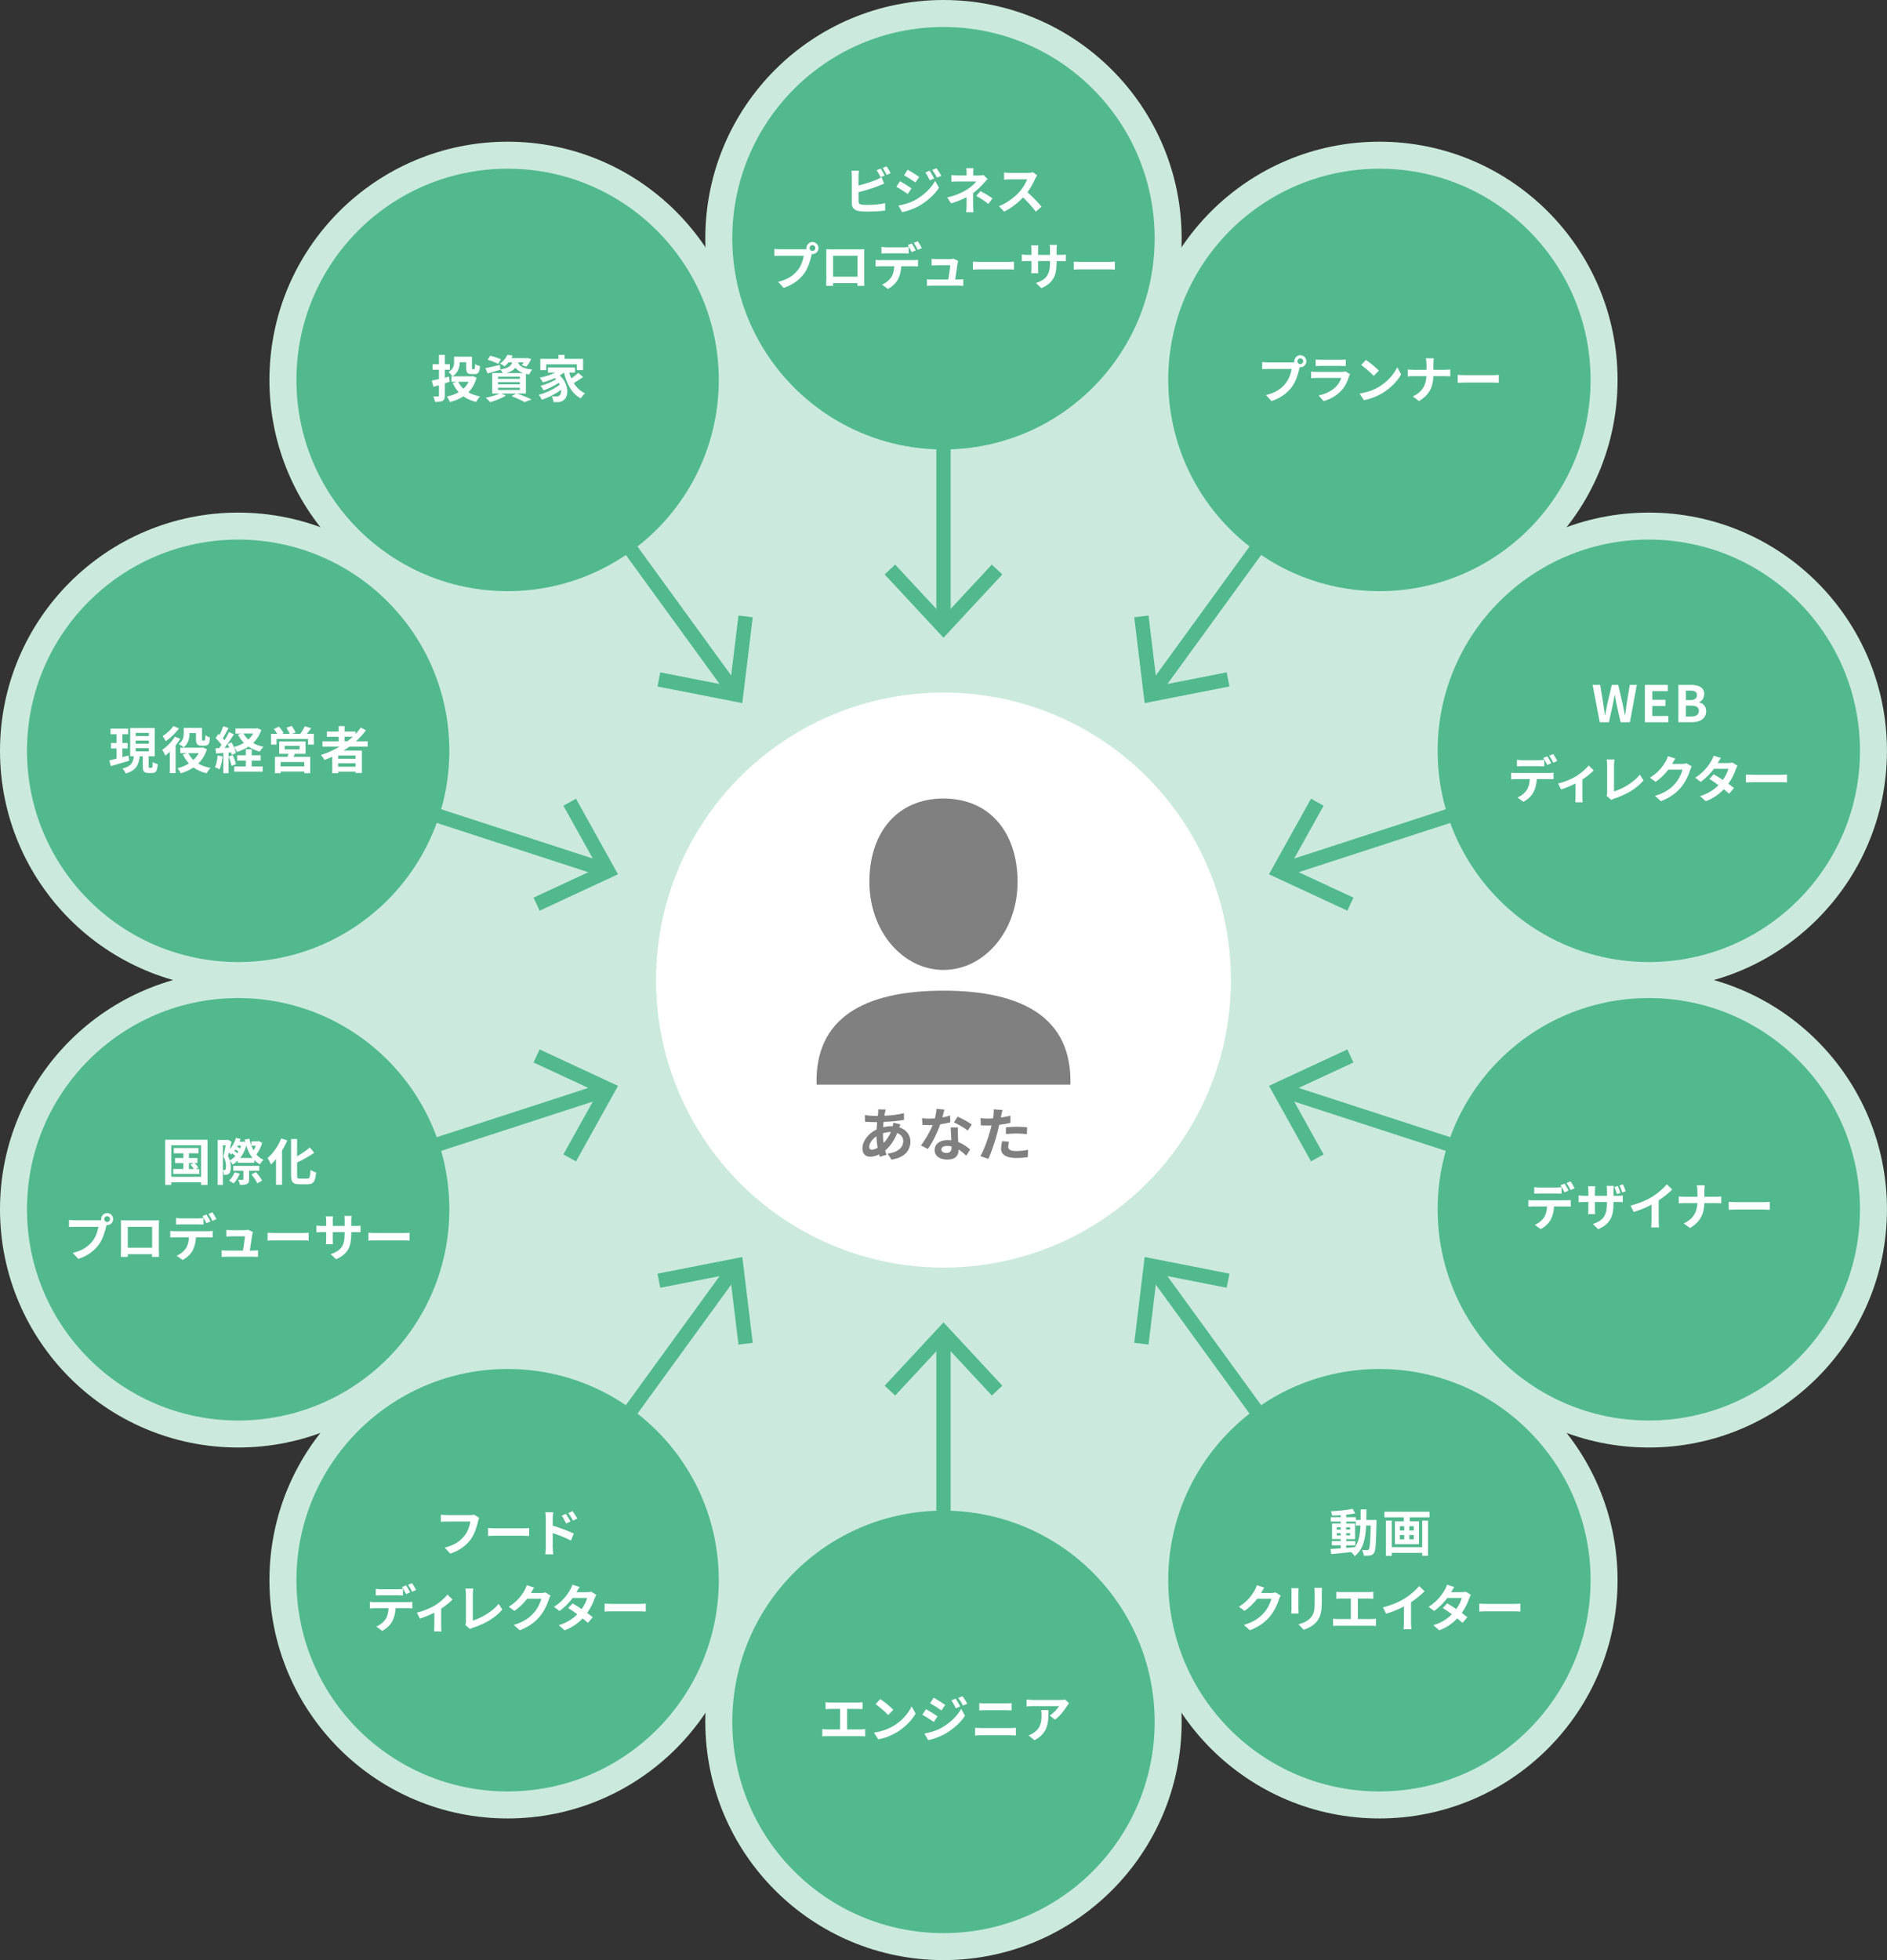 <?xml version="1.0" encoding="UTF-8"?><svg id="_レイヤー_2" xmlns="http://www.w3.org/2000/svg" width="524.43" height="544.6" viewBox="0 0 524.43 544.6"><rect x="0" y="0" width="524.43" height="544.6" fill="#333333" stroke="none"/><g id="_レイヤー_2-2"><g><circle cx="262.21" cy="272.3" r="206.11" fill="#cbeadd"/><polygon points="262.21 66.19 141.07 105.56 66.19 208.61 66.19 335.99 141.07 439.05 262.21 478.41 383.36 439.05 458.23 335.99 458.23 208.61 383.36 105.56 262.21 66.19" fill="#cbeadd"/></g></g><g id="_レイヤー_1-2"><g><circle cx="262.21" cy="66.19" r="58.69" fill="none" stroke="#cbeadd" stroke-miterlimit="10" stroke-width="15"/><circle cx="262.21" cy="66.19" r="58.69" fill="#52b98f"/></g><g><circle cx="141.07" cy="105.56" r="58.69" fill="none" stroke="#cbeadd" stroke-miterlimit="10" stroke-width="15"/><circle cx="141.07" cy="105.56" r="58.69" fill="#52b98f"/></g><g><circle cx="66.19" cy="208.61" r="58.69" fill="none" stroke="#cbeadd" stroke-miterlimit="10" stroke-width="15"/><circle cx="66.19" cy="208.61" r="58.69" fill="#52b98f"/></g><g><circle cx="66.19" cy="335.99" r="58.69" fill="none" stroke="#cbeadd" stroke-miterlimit="10" stroke-width="15"/><circle cx="66.19" cy="335.99" r="58.69" fill="#52b98f"/></g><g><circle cx="141.07" cy="439.05" r="58.69" fill="none" stroke="#cbeadd" stroke-miterlimit="10" stroke-width="15"/><circle cx="141.07" cy="439.05" r="58.69" fill="#52b98f"/></g><g><circle cx="262.21" cy="478.41" r="58.69" fill="none" stroke="#cbeadd" stroke-miterlimit="10" stroke-width="15"/><circle cx="262.21" cy="478.41" r="58.69" fill="#52b98f"/></g><g><circle cx="383.36" cy="439.05" r="58.69" fill="none" stroke="#cbeadd" stroke-miterlimit="10" stroke-width="15"/><circle cx="383.36" cy="439.05" r="58.69" fill="#52b98f"/></g><g><circle cx="458.23" cy="335.99" r="58.69" fill="none" stroke="#cbeadd" stroke-miterlimit="10" stroke-width="15"/><circle cx="458.23" cy="335.99" r="58.69" fill="#52b98f"/></g><g><circle cx="458.23" cy="208.61" r="58.69" fill="none" stroke="#cbeadd" stroke-miterlimit="10" stroke-width="15"/><circle cx="458.23" cy="208.61" r="58.69" fill="#52b98f"/></g><g><circle cx="383.36" cy="105.56" r="58.69" fill="none" stroke="#cbeadd" stroke-miterlimit="10" stroke-width="15"/><circle cx="383.36" cy="105.56" r="58.69" fill="#52b98f"/></g><circle cx="262.21" cy="272.3" r="79.89" fill="#fff"/><g><path d="m245.94,309.12c-.05.27-.11.56-.16.88,1.95-.08,3.68-.29,5.44-.7l.02,1.86c-1.57.29-3.71.48-5.68.56-.05.48-.1.98-.11,1.46.77-.18,1.6-.29,2.39-.29h.29c.06-.32.13-.72.14-.96l1.95.46c-.06.18-.19.51-.29.82,1.86.61,3.09,2.06,3.09,3.92,0,2.27-1.33,4.47-5.27,5.06l-1.06-1.68c3.09-.34,4.34-1.9,4.34-3.47,0-.96-.56-1.81-1.67-2.24-.86,2.18-2.14,3.86-3.36,4.87.11.4.24.8.37,1.18l-1.84.56c-.06-.21-.14-.43-.21-.66-.78.38-1.63.64-2.48.64-1.17,0-2.16-.7-2.16-2.32,0-2.06,1.7-4.21,3.94-5.27.03-.69.08-1.36.14-2.02h-.51c-.83,0-2.08-.06-2.83-.1l-.05-1.86c.56.1,1.97.22,2.94.22h.64c.03-.3.06-.59.1-.86.02-.3.05-.69.03-.96l2.08.05c-.1.32-.16.61-.22.85Zm-3.63,10.31c.45,0,1.02-.19,1.6-.53-.18-.99-.3-2.1-.34-3.2-1.2.82-2,2.03-2,2.95,0,.51.22.78.74.78Zm3.27-1.86c.75-.78,1.47-1.76,2.02-3.06-.85.02-1.58.16-2.21.35v.05c0,.98.06,1.86.19,2.66Z" fill="gray"/><path d="m261.89,310.47c.78-.14,1.54-.32,2.16-.51l.06,1.86c-.74.19-1.73.4-2.8.56-.77,2.24-2.13,5.04-3.43,6.85l-1.94-.99c1.26-1.57,2.56-3.92,3.27-5.65-.29.02-.56.02-.83.02-.66,0-1.31-.02-2-.06l-.14-1.86c.69.08,1.54.11,2.13.11.48,0,.96-.02,1.46-.06.22-.88.4-1.84.43-2.67l2.21.22c-.13.51-.34,1.33-.58,2.19Zm4.32,4.83c.02.46.06,1.23.1,2.03,1.38.51,2.5,1.31,3.31,2.05l-1.07,1.71c-.56-.51-1.28-1.18-2.16-1.71v.16c0,1.49-.82,2.64-3.09,2.64-1.98,0-3.55-.88-3.55-2.64,0-1.57,1.31-2.77,3.54-2.77.38,0,.74.03,1.1.06-.06-1.18-.14-2.61-.18-3.59h2c-.05.67-.02,1.34,0,2.05Zm-3.2,5.04c1.1,0,1.44-.61,1.44-1.49v-.32c-.42-.1-.85-.16-1.3-.16-.93,0-1.52.42-1.52.98,0,.59.5.99,1.38.99Zm2.11-8.51l1.02-1.58c1.15.5,3.14,1.58,3.95,2.18l-1.14,1.68c-.93-.74-2.75-1.78-3.84-2.27Z" fill="gray"/><path d="m278.28,309.89c-.03.18-.08.38-.13.61.9-.13,1.79-.3,2.67-.51v2c-.96.22-2.05.4-3.12.53-.14.69-.3,1.39-.48,2.05-.58,2.24-1.65,5.51-2.54,7.41l-2.22-.75c.96-1.6,2.18-4.96,2.77-7.2.11-.43.24-.88.34-1.34-.37.02-.72.03-1.06.03-.77,0-1.38-.03-1.94-.06l-.05-2c.82.1,1.36.13,2.02.13.46,0,.94-.02,1.44-.05.06-.35.11-.66.14-.91.06-.59.1-1.25.05-1.62l2.45.19c-.13.43-.27,1.15-.34,1.5Zm1.92,8.69c0,.71.48,1.23,2.19,1.23,1.07,0,2.18-.13,3.33-.34l-.08,2.05c-.9.11-1.99.22-3.27.22-2.69,0-4.15-.93-4.15-2.54,0-.74.16-1.5.29-2.15l1.91.19c-.13.45-.22.98-.22,1.33Zm2.43-5.52c.91,0,1.87.05,2.82.14l-.05,1.92c-.8-.1-1.78-.19-2.75-.19-1.09,0-2.08.05-3.09.16v-1.87c.9-.08,2.05-.16,3.07-.16Z" fill="gray"/></g><g><path d="m262.21,269.49c11.22,0,20.59-10.61,20.59-24.47s-7.88-23.16-20.59-23.16-20.59,9.31-20.59,23.16,9.38,24.47,20.59,24.47Z" fill="gray"/><path d="m262.21,275.25c-22.21,0-35.79,7.7-35.27,26.11h70.54c.52-18.41-13.06-26.11-35.27-26.11Z" fill="gray"/></g><g><line x1="262.21" y1="66.19" x2="262.21" y2="172.85" fill="none" stroke="#52b98f" stroke-miterlimit="10" stroke-width="4"/><polygon points="245.85 159.6 248.78 156.87 262.21 171.31 275.64 156.87 278.57 159.6 262.21 177.19 245.85 159.6" fill="#52b98f"/></g><g><line x1="141.07" y1="105.56" x2="203.76" y2="191.84" fill="none" stroke="#52b98f" stroke-miterlimit="10" stroke-width="4"/><polygon points="182.73 190.74 183.5 186.81 202.85 190.6 205.22 171.02 209.2 171.51 206.3 195.35 182.73 190.74" fill="#52b98f"/></g><g><line x1="66.19" y1="208.61" x2="167.63" y2="241.57" fill="none" stroke="#52b98f" stroke-miterlimit="10" stroke-width="4"/><polygon points="149.97 253.03 148.28 249.4 166.17 241.1 156.58 223.86 160.08 221.92 171.75 242.91 149.97 253.03" fill="#52b98f"/></g><g><line x1="66.19" y1="335.99" x2="167.63" y2="303.03" fill="none" stroke="#52b98f" stroke-miterlimit="10" stroke-width="4"/><polygon points="160.08 322.69 156.58 320.74 166.17 303.51 148.28 295.2 149.97 291.57 171.76 301.7 160.08 322.69" fill="#52b98f"/></g><g><line x1="141.07" y1="439.05" x2="203.76" y2="352.76" fill="none" stroke="#52b98f" stroke-miterlimit="10" stroke-width="4"/><polygon points="209.2 373.1 205.23 373.58 202.86 354 183.5 357.8 182.73 353.87 206.31 349.25 209.2 373.1" fill="#52b98f"/></g><g><line x1="262.21" y1="478.41" x2="262.21" y2="371.75" fill="none" stroke="#52b98f" stroke-miterlimit="10" stroke-width="4"/><polygon points="278.57 385.01 275.64 387.73 262.22 373.29 248.79 387.73 245.86 385.01 262.22 367.41 278.57 385.01" fill="#52b98f"/></g><g><line x1="383.36" y1="439.05" x2="320.67" y2="352.76" fill="none" stroke="#52b98f" stroke-miterlimit="10" stroke-width="4"/><polygon points="341.69 353.87 340.93 357.79 321.57 354 319.2 373.58 315.23 373.09 318.12 349.25 341.69 353.87" fill="#52b98f"/></g><g><line x1="458.23" y1="335.99" x2="356.8" y2="303.03" fill="none" stroke="#52b98f" stroke-miterlimit="10" stroke-width="4"/><polygon points="374.46 291.57 376.15 295.2 358.26 303.5 367.85 320.74 364.35 322.68 352.67 301.69 374.46 291.57" fill="#52b98f"/></g><g><line x1="458.23" y1="208.61" x2="356.8" y2="241.57" fill="none" stroke="#52b98f" stroke-miterlimit="10" stroke-width="4"/><polygon points="364.35 221.91 367.85 223.86 358.26 241.09 376.15 249.4 374.46 253.03 352.67 242.91 364.35 221.91" fill="#52b98f"/></g><g><line x1="383.36" y1="105.56" x2="320.67" y2="191.84" fill="none" stroke="#52b98f" stroke-miterlimit="10" stroke-width="4"/><polygon points="315.22 171.5 319.2 171.02 321.57 190.6 340.92 186.8 341.69 190.73 318.12 195.35 315.22 171.5" fill="#52b98f"/></g><g><path d="m238.59,48.9v2.65c1.65-.41,3.6-1.02,4.85-1.55.5-.2.98-.42,1.53-.76l.76,1.78c-.55.22-1.18.49-1.64.66-1.41.56-3.67,1.26-5.49,1.71v2.59c0,.6.28.76.91.88.42.06.99.08,1.62.08,1.46,0,3.73-.18,4.87-.49v2.04c-1.32.2-3.45.29-4.99.29-.91,0-1.75-.06-2.35-.15-1.22-.22-1.92-.9-1.92-2.1v-7.63c0-.31-.04-1.04-.11-1.46h2.07c-.07.42-.11,1.06-.11,1.46Zm7.27-.14l-1.13.48c-.28-.58-.71-1.4-1.09-1.95l1.11-.45c.35.52.85,1.4,1.12,1.92Zm1.67-.64l-1.11.48c-.29-.59-.74-1.4-1.13-1.93l1.11-.45c.38.52.9,1.42,1.13,1.91Z" fill="#fff"/><path d="m253.32,52.33l-1.02,1.57c-.8-.56-2.25-1.5-3.19-2l1.01-1.54c.95.5,2.49,1.47,3.21,1.98Zm1.12,3.19c2.38-1.33,4.34-3.25,5.45-5.25l1.08,1.91c-1.29,1.95-3.28,3.71-5.56,5.04-1.43.8-3.45,1.5-4.68,1.72l-1.05-1.83c1.57-.27,3.25-.74,4.76-1.58Zm1.02-6.36l-1.04,1.54c-.78-.55-2.24-1.49-3.17-2l1.01-1.54c.92.5,2.47,1.48,3.19,2Zm4.17.43l-1.22.52c-.41-.88-.73-1.48-1.23-2.2l1.18-.49c.39.59.95,1.53,1.27,2.17Zm1.96-.76l-1.19.53c-.45-.88-.8-1.43-1.32-2.13l1.19-.49c.43.56.98,1.47,1.32,2.09Z" fill="#fff"/><path d="m270.48,48.03v.73h1.68c.43,0,.83-.04,1.16-.14l1.16,1.13c-.36.35-.78.83-1.09,1.16-.71.81-1.78,1.86-2.94,2.75,0,1.12-.01,2.65-.01,3.53,0,.56.06,1.36.1,1.79h-2.02c.06-.39.11-1.23.11-1.79v-2.4c-1.29.69-2.79,1.26-4.3,1.72l-1.08-1.65c2.7-.6,4.5-1.57,5.71-2.34,1.08-.7,1.95-1.51,2.35-2.09h-5.07c-.5,0-1.39.01-1.82.06v-1.84c.53.08,1.3.1,1.79.1h2.42v-.73c0-.43-.03-.94-.08-1.29h2c-.04.34-.08.85-.08,1.29Zm.85,6.4l1.16-1.34c1.29.7,2.02,1.11,3.36,2.03l-1.18,1.54c-1.22-.97-2.13-1.55-3.35-2.23Z" fill="#fff"/><path d="m287.75,49.56c-.48,1.09-1.26,2.59-2.2,3.85,1.39,1.21,3.08,3,3.91,4.01l-1.6,1.39c-.91-1.26-2.21-2.69-3.53-3.96-1.48,1.57-3.35,3.03-5.27,3.94l-1.44-1.51c2.26-.84,4.43-2.55,5.74-4.02.92-1.05,1.78-2.44,2.09-3.43h-4.75c-.59,0-1.36.08-1.65.1v-1.99c.38.06,1.23.1,1.65.1h4.94c.6,0,1.16-.08,1.44-.18l1.15.85c-.11.15-.36.59-.49.87Z" fill="#fff"/><path d="m225.8,67.24c.91,0,1.67.76,1.67,1.68s-.76,1.67-1.67,1.67c-.06,0-.13,0-.18-.01-.04.15-.07.29-.11.42-.32,1.37-.92,3.54-2.1,5.1-1.26,1.68-3.14,3.07-5.63,3.88l-1.53-1.68c2.77-.64,4.36-1.86,5.49-3.29.92-1.16,1.46-2.75,1.64-3.95h-6.51c-.64,0-1.32.03-1.67.06v-1.98c.41.06,1.2.11,1.67.11h6.49c.2,0,.5-.01.8-.06-.01-.08-.03-.17-.03-.27,0-.92.76-1.68,1.68-1.68Zm0,2.48c.43,0,.8-.36.8-.8s-.36-.81-.8-.81-.81.36-.81.81.36.8.81.8Z" fill="#fff"/><path d="m231.11,69.28h7.7c.35,0,.88,0,1.39-.03-.03.42-.03.94-.03,1.36v6.86c0,.55.03,1.89.03,1.95h-1.93s.01-.35.01-.76h-6.75c.01.39.01.71.01.76h-1.93c0-.07.04-1.29.04-1.96v-6.85c0-.39,0-.97-.03-1.36.57.01,1.11.03,1.48.03Zm.42,7.59h6.77v-5.81h-6.77v5.81Z" fill="#fff"/><path d="m244.69,72.28h9.17c.29,0,.91-.03,1.27-.08v1.82c-.35-.03-.88-.04-1.27-.04h-3.38c-.08,1.44-.39,2.62-.9,3.6-.49.98-1.57,2.06-2.82,2.69l-1.64-1.19c.99-.38,1.97-1.18,2.54-2,.57-.87.81-1.92.87-3.1h-3.85c-.41,0-.95.03-1.34.06v-1.83c.42.06.91.08,1.34.08Zm1.78-3.56h4.58c.48,0,1.04-.04,1.51-.11v1.81c-.48-.03-1.02-.04-1.51-.04h-4.58c-.48,0-1.08.01-1.5.04v-1.81c.45.07,1.02.11,1.5.11Zm8.04.84l-1.12.49c-.29-.57-.73-1.42-1.11-1.95l1.12-.46c.35.52.84,1.4,1.11,1.92Zm1.68-.64l-1.12.49c-.29-.59-.74-1.4-1.12-1.93l1.11-.46c.36.53.88,1.41,1.13,1.9Z" fill="#fff"/><path d="m266.14,73.09c-.11.83-.48,3.24-.69,4.57h.9c.36,0,1.01-.01,1.37-.06v1.81c-.28-.01-.97-.04-1.34-.04h-7.37c-.5,0-.85.01-1.39.04v-1.82c.38.04.9.07,1.39.07h4.54c.2-1.19.5-3.18.55-3.96h-3.78c-.45,0-.99.04-1.4.07v-1.85c.36.04,1.01.08,1.39.08h3.59c.29,0,.87-.06,1.04-.15l1.36.66c-.07.18-.11.45-.14.59Z" fill="#fff"/><path d="m272.64,72.78h7.52c.66,0,1.27-.06,1.64-.08v2.2c-.34-.01-1.05-.07-1.64-.07h-7.52c-.8,0-1.74.03-2.25.07v-2.2c.5.04,1.53.08,2.25.08Z" fill="#fff"/><path d="m289.42,80.07l-1.5-1.42c2.7-.94,3.89-2.14,3.89-5.59v-.53h-3.32v1.91c0,.62.04,1.19.06,1.47h-1.96c.04-.28.08-.84.08-1.47v-1.91h-1.19c-.7,0-1.2.03-1.51.06v-1.9c.24.04.81.13,1.51.13h1.19v-1.39c0-.41-.04-.84-.08-1.26h1.99c-.04.27-.08.71-.08,1.26v1.39h3.32v-1.47c0-.56-.04-1.02-.08-1.3h2c-.04.28-.1.74-.1,1.3v1.47h1.04c.74,0,1.16-.03,1.54-.1v1.86c-.31-.03-.8-.04-1.54-.04h-1.04v.46c0,3.47-.84,5.59-4.22,7.07Z" fill="#fff"/><path d="m300.68,72.78h7.52c.66,0,1.27-.06,1.64-.08v2.2c-.34-.01-1.05-.07-1.64-.07h-7.52c-.8,0-1.74.03-2.25.07v-2.2c.5.04,1.53.08,2.25.08Z" fill="#fff"/></g><g><path d="m132.86,422.69c-.32,1.37-.94,3.54-2.1,5.1-1.27,1.68-3.14,3.07-5.63,3.87l-1.53-1.67c2.77-.66,4.36-1.88,5.49-3.29.92-1.16,1.46-2.76,1.64-3.95h-6.53c-.63,0-1.3.03-1.67.06v-1.97c.42.04,1.22.11,1.68.11h6.47c.28,0,.73-.01,1.11-.11l1.37.88c-.13.28-.24.69-.31.98Z" fill="#fff"/><path d="m137.9,424.64h7.52c.66,0,1.27-.06,1.64-.08v2.2c-.34-.01-1.05-.07-1.64-.07h-7.52c-.8,0-1.74.03-2.26.07v-2.2c.5.04,1.53.08,2.26.08Z" fill="#fff"/><path d="m151.69,421.85c0-.5-.04-1.19-.14-1.69h2.19c-.06.49-.13,1.11-.13,1.69v2.04c1.86.56,4.57,1.56,5.85,2.19l-.78,1.95c-1.46-.77-3.56-1.58-5.07-2.09v3.96c0,.39.07,1.37.14,1.95h-2.2c.08-.55.14-1.4.14-1.95v-8.05Zm6.86.88l-1.22.55c-.41-.88-.71-1.44-1.23-2.17l1.18-.49c.39.59.95,1.49,1.27,2.12Zm1.88-.81l-1.18.58c-.45-.88-.78-1.4-1.3-2.1l1.16-.55c.41.56.99,1.44,1.32,2.07Z" fill="#fff"/><path d="m104.15,445.13h9.17c.29,0,.91-.03,1.27-.08v1.82c-.35-.03-.88-.04-1.27-.04h-3.38c-.08,1.44-.39,2.62-.9,3.6-.49.98-1.57,2.06-2.82,2.69l-1.64-1.19c.99-.38,1.97-1.18,2.54-2,.57-.87.81-1.92.87-3.1h-3.85c-.41,0-.95.03-1.34.06v-1.83c.42.06.91.08,1.34.08Zm1.78-3.56h4.58c.48,0,1.04-.04,1.51-.11v1.81c-.48-.03-1.02-.04-1.51-.04h-4.58c-.48,0-1.08.01-1.5.04v-1.81c.45.07,1.02.11,1.5.11Zm8.04.84l-1.12.49c-.29-.57-.73-1.41-1.11-1.95l1.12-.46c.35.52.84,1.4,1.11,1.92Zm1.68-.64l-1.12.49c-.29-.59-.74-1.4-1.12-1.93l1.11-.46c.36.53.88,1.41,1.13,1.9Z" fill="#fff"/><path d="m120.87,446.05c1.36-.83,2.77-2.09,3.49-3l1.39,1.36c-.66.73-1.89,1.72-3.14,2.55v4.8c0,.49.01,1.23.1,1.51h-2.07c.03-.28.07-1.02.07-1.51v-3.7c-1.23.62-2.8,1.26-4.02,1.64l-.83-1.65c1.82-.39,3.91-1.33,5.01-2Z" fill="#fff"/><path d="m129.49,450.57v-7.59c0-.53-.07-1.19-.15-1.6h2.2c-.08.55-.14,1.05-.14,1.6v7.28c2.28-.66,5.41-2.45,7.2-4.64l.99,1.58c-1.92,2.3-4.82,3.96-8.12,5.04-.2.07-.5.17-.83.38l-1.33-1.15c.17-.35.18-.59.18-.91Z" fill="#fff"/><path d="m147.58,442.54s-.03.04-.04.07h2.82c.43,0,.9-.07,1.22-.17l1.43.88c-.15.27-.35.66-.46,1.01-.38,1.25-1.18,3.11-2.44,4.68-1.33,1.62-3.03,2.91-5.66,3.95l-1.65-1.49c2.87-.85,4.43-2.07,5.65-3.46.95-1.09,1.77-2.77,1.99-3.82h-3.94c-.94,1.22-2.16,2.45-3.53,3.39l-1.57-1.16c2.45-1.5,3.67-3.3,4.37-4.51.21-.35.5-.99.63-1.47l2.04.67c-.32.49-.69,1.12-.85,1.43Z" fill="#fff"/><path d="m160.22,442.38h2.84c.43,0,.91-.06,1.22-.15l1.43.88c-.15.27-.34.64-.46,1-.38,1.13-1.08,2.63-2.07,4.03.6.44,1.15.84,1.55,1.18l-1.33,1.58c-.38-.35-.9-.78-1.47-1.25-1.23,1.3-2.83,2.49-5.01,3.32l-1.62-1.42c2.42-.74,3.98-1.88,5.14-3.04-.91-.67-1.83-1.3-2.55-1.75l1.25-1.27c.74.42,1.62.99,2.51,1.58.73-1.01,1.33-2.23,1.54-3.1h-4.01c-.98,1.3-2.28,2.65-3.7,3.63l-1.51-1.16c2.45-1.53,3.75-3.45,4.45-4.67.22-.34.52-.98.64-1.46l2.03.63c-.35.49-.7,1.12-.87,1.43Z" fill="#fff"/><path d="m170.31,445.64h7.52c.66,0,1.27-.06,1.64-.08v2.2c-.34-.01-1.05-.07-1.64-.07h-7.52c-.8,0-1.74.03-2.26.07v-2.2c.5.04,1.53.08,2.26.08Z" fill="#fff"/></g><g><path d="m57.67,316.67v12.54h-1.78v-.7h-8.29v.7h-1.7v-12.54h11.77Zm-1.78,10.3v-8.77h-8.29v8.77h8.29Zm-.49-2.17v1.36h-7.26v-1.36h2.82v-1.65h-2.31v-1.4h2.31v-1.32h-2.66v-1.46h6.88v1.46h-2.68v1.32h2.37v1.4h-.77c.38.39.83.91,1.05,1.25l-.73.41h.98Zm-2.9,0h1.4c-.24-.38-.63-.85-.95-1.22l.85-.43h-1.3v1.65Z" fill="#fff"/><path d="m72.88,317.55c-.36,1.15-.97,2.37-1.61,3.21.55.63,1.19,1.15,1.95,1.5-.32.28-.76.84-.98,1.23-.59-.32-1.09-.71-1.56-1.18v.76h-4.58v-.6c-.45.42-.92.8-1.44,1.09-.17-.29-.48-.71-.76-.99.18.62.24,1.19.24,1.72,0,.91-.17,1.53-.55,1.81-.2.18-.42.25-.69.31-.2.03-.45.04-.71.03,0-.36-.07-.9-.25-1.29v4.06h-1.44v-12.48h2.62l.21-.06,1.01.56c-.15.64-.32,1.37-.5,2.09.78-.85,1.39-1.96,1.74-3.15l1.27.27c-.08.27-.17.53-.28.78h.92l.25-.04.43.15c-.07-.22-.11-.46-.17-.7l1.3-.25c.25,1.19.64,2.3,1.18,3.25.24-.41.46-.87.63-1.33h-1.25v-1.18h1.85l.27-.08.9.52Zm-10.94,7.54c.14.01.27.01.38.01s.22-.04.31-.13c.11-.13.17-.46.17-.9,0-.71-.08-1.65-.71-2.7.22-.9.46-2.19.63-3.17h-.77v6.88Zm3.47-3.91c-.22-.24-.56-.5-.85-.73-.13.11-.24.22-.35.32-.13-.14-.36-.36-.6-.55-.1.37-.2.7-.28,1.01.24.41.41.8.53,1.18.56-.29,1.09-.71,1.56-1.23Zm1.23,4.92c-.39,1.01-1.08,2.06-1.71,2.7-.31-.21-.91-.6-1.26-.77.64-.6,1.22-1.46,1.54-2.3l1.43.36Zm2.58-.83v2.4c0,.7-.13,1.06-.6,1.29-.46.22-1.08.25-1.92.25-.07-.43-.31-1.02-.5-1.4.52.01,1.08.01,1.23.01.17-.01.22-.04.22-.18v-2.37h-2.83v-1.34h7.23v1.34h-2.83Zm-2.94-5.29c-.22-.2-.53-.42-.84-.62-.1.15-.21.29-.32.43.31.2.64.43.87.64.11-.14.21-.31.29-.46Zm-.21-1.67c-.06.1-.11.2-.17.29.28.15.59.34.83.5.11-.27.21-.53.29-.8h-.95Zm4.09,3.43c-.74-.94-1.3-2.1-1.72-3.43-.38,1.36-.95,2.51-1.68,3.43h3.4Zm.97,3.92c.63.71,1.4,1.7,1.72,2.38l-1.34.73c-.28-.67-1.01-1.71-1.64-2.46l1.26-.64Z" fill="#fff"/><path d="m79.84,316.85c-.41.95-.9,1.9-1.46,2.83v9.5h-1.67v-7.14c-.45.55-.92,1.05-1.39,1.49-.18-.42-.66-1.35-.97-1.77,1.51-1.27,2.98-3.33,3.82-5.45l1.65.55Zm5.56,10.63c.67,0,.78-.48.9-2.45.39.29,1.09.62,1.54.71-.2,2.41-.63,3.29-2.28,3.29h-2.4c-1.77,0-2.27-.56-2.27-2.54v-10.01h1.68v4.79c1.32-.76,2.61-1.65,3.53-2.45l1.23,1.46c-1.39.98-3.12,1.92-4.76,2.7v3.53c0,.83.1.97.77.97h2.06Z" fill="#fff"/><path d="m29.78,337.04c.91,0,1.67.76,1.67,1.68s-.76,1.67-1.67,1.67c-.06,0-.13,0-.18-.01-.04.15-.07.29-.11.42-.32,1.37-.92,3.54-2.1,5.1-1.26,1.68-3.14,3.07-5.63,3.88l-1.53-1.68c2.77-.64,4.36-1.86,5.49-3.29.92-1.16,1.46-2.75,1.64-3.95h-6.51c-.64,0-1.32.03-1.67.05v-1.97c.41.06,1.2.11,1.67.11h6.49c.2,0,.5-.01.8-.06-.01-.08-.03-.17-.03-.27,0-.92.76-1.68,1.68-1.68Zm0,2.48c.43,0,.8-.36.8-.8s-.36-.81-.8-.81-.81.36-.81.81.36.8.81.8Z" fill="#fff"/><path d="m35.09,339.08h7.7c.35,0,.88,0,1.39-.03-.03.42-.03.94-.03,1.36v6.86c0,.55.03,1.89.03,1.95h-1.93s.01-.35.01-.76h-6.75c.01.39.01.71.01.76h-1.93c0-.07.04-1.29.04-1.96v-6.85c0-.39,0-.97-.03-1.36.57.01,1.11.03,1.48.03Zm.42,7.59h6.77v-5.81h-6.77v5.81Z" fill="#fff"/><path d="m48.67,342.08h9.17c.29,0,.91-.03,1.27-.08v1.82c-.35-.03-.88-.04-1.27-.04h-3.38c-.08,1.44-.39,2.62-.9,3.6-.49.98-1.57,2.06-2.82,2.69l-1.64-1.19c.99-.38,1.97-1.18,2.54-2,.57-.87.81-1.92.87-3.1h-3.85c-.41,0-.95.03-1.34.06v-1.83c.42.06.91.08,1.34.08Zm1.78-3.56h4.58c.48,0,1.04-.04,1.51-.11v1.81c-.48-.03-1.02-.04-1.51-.04h-4.58c-.48,0-1.08.01-1.5.04v-1.81c.45.07,1.02.11,1.5.11Zm8.04.84l-1.12.49c-.29-.57-.73-1.42-1.11-1.95l1.12-.46c.35.52.84,1.4,1.11,1.92Zm1.68-.64l-1.12.49c-.29-.59-.74-1.4-1.12-1.93l1.11-.46c.36.53.88,1.42,1.13,1.91Z" fill="#fff"/><path d="m70.12,342.89c-.11.83-.48,3.24-.69,4.57h.9c.36,0,1.01-.01,1.37-.06v1.81c-.28-.01-.97-.04-1.34-.04h-7.37c-.5,0-.85.01-1.39.04v-1.82c.38.04.9.07,1.39.07h4.54c.2-1.19.5-3.18.55-3.96h-3.78c-.45,0-.99.04-1.4.07v-1.85c.36.04,1.01.08,1.39.08h3.59c.29,0,.87-.05,1.04-.15l1.36.66c-.07.18-.11.45-.14.59Z" fill="#fff"/><path d="m76.62,342.58h7.52c.66,0,1.27-.06,1.64-.08v2.2c-.34-.01-1.05-.07-1.64-.07h-7.52c-.8,0-1.74.03-2.26.07v-2.2c.5.04,1.53.08,2.26.08Z" fill="#fff"/><path d="m93.4,349.87l-1.5-1.41c2.7-.94,3.89-2.14,3.89-5.59v-.53h-3.32v1.9c0,.62.04,1.19.06,1.47h-1.96c.04-.28.08-.84.08-1.47v-1.9h-1.19c-.7,0-1.2.03-1.51.06v-1.91c.24.04.81.13,1.51.13h1.19v-1.39c0-.41-.04-.84-.08-1.26h1.99c-.04.27-.08.71-.08,1.26v1.39h3.32v-1.47c0-.56-.04-1.02-.08-1.3h2c-.04.28-.1.74-.1,1.3v1.47h1.04c.74,0,1.16-.03,1.54-.1v1.86c-.31-.03-.8-.04-1.54-.04h-1.04v.46c0,3.47-.84,5.59-4.22,7.07Z" fill="#fff"/><path d="m104.66,342.58h7.52c.66,0,1.27-.06,1.64-.08v2.2c-.34-.01-1.05-.07-1.64-.07h-7.52c-.8,0-1.74.03-2.26.07v-2.2c.5.04,1.53.08,2.26.08Z" fill="#fff"/></g><g><path d="m442.62,190.29h2.1l.83,5.07c.15,1.09.32,2.19.48,3.31h.06c.21-1.12.43-2.23.66-3.31l1.2-5.07h1.78l1.19,5.07c.22,1.07.43,2.19.66,3.31h.07c.15-1.12.31-2.23.46-3.31l.83-5.07h1.96l-1.92,10.38h-2.58l-1.16-5.13c-.17-.81-.32-1.61-.45-2.41h-.06c-.14.8-.28,1.6-.45,2.41l-1.13,5.13h-2.54l-1.99-10.38Z" fill="#fff"/><path d="m457.14,190.29h6.36v1.74h-4.29v2.39h3.64v1.74h-3.64v2.77h4.44v1.74h-6.51v-10.38Z" fill="#fff"/><path d="m466.45,190.29h3.43c2.13,0,3.75.63,3.75,2.56,0,.95-.53,1.93-1.41,2.24v.07c1.12.27,1.95,1.05,1.95,2.45,0,2.09-1.74,3.05-4.02,3.05h-3.7v-10.38Zm3.28,4.23c1.32,0,1.89-.53,1.89-1.36,0-.91-.62-1.28-1.86-1.28h-1.23v2.63h1.2Zm.24,4.55c1.42,0,2.19-.5,2.19-1.58,0-1.01-.76-1.44-2.19-1.44h-1.44v3.03h1.44Z" fill="#fff"/><path d="m421.31,214.77h9.17c.29,0,.91-.03,1.27-.08v1.82c-.35-.03-.88-.04-1.27-.04h-3.38c-.08,1.44-.39,2.62-.9,3.6-.49.98-1.57,2.06-2.82,2.69l-1.64-1.19c.99-.38,1.97-1.18,2.54-2,.57-.87.81-1.92.87-3.1h-3.85c-.41,0-.95.03-1.34.06v-1.83c.42.06.91.08,1.34.08Zm1.78-3.56h4.58c.48,0,1.04-.04,1.51-.11v1.81c-.48-.03-1.02-.04-1.51-.04h-4.58c-.48,0-1.08.01-1.5.04v-1.81c.45.07,1.02.11,1.5.11Zm8.04.84l-1.12.49c-.29-.57-.73-1.42-1.11-1.95l1.12-.46c.35.52.84,1.4,1.11,1.92Zm1.68-.64l-1.12.49c-.29-.59-.74-1.4-1.12-1.93l1.11-.46c.36.53.88,1.42,1.13,1.91Z" fill="#fff"/><path d="m438.03,215.68c1.36-.83,2.77-2.09,3.49-3l1.39,1.36c-.66.73-1.89,1.72-3.14,2.55v4.8c0,.49.01,1.23.1,1.51h-2.07c.03-.28.07-1.02.07-1.51v-3.7c-1.23.62-2.8,1.26-4.02,1.64l-.83-1.65c1.82-.39,3.91-1.33,5.01-2Z" fill="#fff"/><path d="m446.65,220.2v-7.59c0-.53-.07-1.19-.15-1.6h2.2c-.08.55-.14,1.05-.14,1.6v7.28c2.28-.66,5.41-2.45,7.2-4.64l1,1.58c-1.92,2.3-4.82,3.96-8.12,5.04-.2.07-.5.17-.83.38l-1.33-1.15c.17-.35.18-.59.18-.91Z" fill="#fff"/><path d="m464.74,212.18s-.03.04-.04.07h2.82c.43,0,.9-.07,1.22-.17l1.43.88c-.15.27-.35.66-.46,1.01-.38,1.25-1.18,3.11-2.44,4.68-1.33,1.62-3.03,2.91-5.66,3.95l-1.65-1.48c2.87-.85,4.43-2.07,5.64-3.46.95-1.09,1.77-2.77,1.99-3.82h-3.94c-.94,1.22-2.16,2.45-3.53,3.39l-1.57-1.16c2.45-1.5,3.67-3.31,4.37-4.51.21-.35.5-.99.63-1.47l2.04.67c-.32.49-.69,1.12-.85,1.43Z" fill="#fff"/><path d="m477.38,212.01h2.84c.43,0,.91-.06,1.22-.15l1.43.88c-.15.27-.34.64-.46,1-.38,1.13-1.08,2.63-2.07,4.03.6.43,1.15.84,1.55,1.18l-1.33,1.58c-.38-.35-.9-.79-1.47-1.25-1.23,1.3-2.83,2.49-5.01,3.32l-1.62-1.41c2.42-.74,3.98-1.88,5.14-3.04-.91-.67-1.83-1.3-2.55-1.75l1.25-1.27c.74.42,1.62.99,2.51,1.58.73-1.01,1.33-2.23,1.54-3.1h-4.01c-.98,1.3-2.28,2.65-3.7,3.63l-1.51-1.16c2.45-1.53,3.75-3.45,4.46-4.66.22-.34.52-.98.64-1.46l2.03.63c-.35.49-.7,1.12-.87,1.43Z" fill="#fff"/><path d="m487.47,215.27h7.52c.66,0,1.27-.06,1.64-.08v2.2c-.34-.01-1.05-.07-1.64-.07h-7.52c-.8,0-1.74.03-2.25.07v-2.2c.5.04,1.53.08,2.25.08Z" fill="#fff"/></g><g><path d="m426.11,333.5h9.17c.29,0,.91-.03,1.27-.08v1.82c-.35-.03-.88-.04-1.27-.04h-3.38c-.08,1.44-.39,2.62-.9,3.6-.49.98-1.57,2.06-2.82,2.69l-1.64-1.19c1-.38,1.98-1.18,2.54-2,.57-.87.81-1.92.87-3.1h-3.85c-.41,0-.95.03-1.35.06v-1.83c.42.06.91.08,1.35.08Zm1.78-3.56h4.58c.48,0,1.04-.04,1.51-.11v1.81c-.48-.03-1.02-.04-1.51-.04h-4.58c-.48,0-1.08.01-1.5.04v-1.81c.45.07,1.02.11,1.5.11Zm8.04.84l-1.12.49c-.29-.57-.73-1.42-1.11-1.95l1.12-.46c.35.52.84,1.4,1.11,1.92Zm1.68-.64l-1.12.49c-.29-.59-.74-1.4-1.12-1.93l1.11-.46c.36.53.88,1.42,1.13,1.91Z" fill="#fff"/><path d="m444.19,341.52l-1.5-1.42c2.7-.95,3.89-2.16,3.89-5.6v-.53h-3.32v1.9c0,.63.04,1.19.06,1.47h-1.96c.04-.28.08-.84.08-1.47v-1.9h-1.19c-.7,0-1.21.04-1.51.06v-1.91c.25.04.81.13,1.51.13h1.19v-1.39c0-.41-.04-.83-.08-1.26h1.99c-.03.27-.08.71-.08,1.28v1.37h3.32v-1.47c0-.56-.04-1.02-.08-1.3h2c-.04.29-.1.74-.1,1.3v1.47h1.04c.74,0,1.16-.03,1.54-.1v1.86c-.31-.03-.8-.04-1.53-.04h-1.05v.46c0,3.47-.83,5.59-4.22,7.09Zm6.16-10.09l-.97.31c-.2-.59-.45-1.36-.71-1.92l.94-.31c.27.56.59,1.37.74,1.92Zm1.47-.46l-.97.31c-.2-.6-.46-1.36-.76-1.91l.95-.31c.27.56.59,1.37.77,1.91Z" fill="#fff"/><path d="m459.28,332.45c1.44-.9,3.04-2.3,3.95-3.4l1.51,1.44c-1.06,1.05-2.41,2.14-3.77,3.04v5.66c0,.62.03,1.48.12,1.83h-2.21c.06-.34.1-1.22.1-1.83v-4.48c-1.44.76-3.22,1.51-4.94,2.02l-.88-1.76c2.51-.64,4.57-1.55,6.12-2.51Z" fill="#fff"/><path d="m471.56,329.33h2.23c-.08.43-.11,1.2-.11,1.65v1.53h3.15c.64,0,1.23-.06,1.53-.08v1.91c-.29-.01-.98-.06-1.54-.06h-3.15c-.08,2.82-.97,5.11-3.99,6.92l-1.74-1.29c2.75-1.25,3.68-3.26,3.8-5.63h-3.57c-.62,0-1.18.04-1.61.07v-1.93c.42.04.99.1,1.55.1h3.64v-1.54c0-.48-.06-1.2-.18-1.64Z" fill="#fff"/><path d="m482.69,334.01h7.52c.66,0,1.27-.06,1.64-.08v2.2c-.34-.01-1.05-.07-1.64-.07h-7.52c-.8,0-1.74.03-2.25.07v-2.2c.5.04,1.53.08,2.25.08Z" fill="#fff"/></g><g><path d="m382.56,422.33s-.01.55-.01.74c-.13,5.73-.24,7.76-.69,8.4-.32.46-.64.6-1.11.7-.42.08-1.07.07-1.74.06-.03-.46-.21-1.13-.49-1.6.62.06,1.15.07,1.42.07.21,0,.35-.06.48-.24.29-.38.43-2.09.52-6.61h-1.26c-.18,3.75-.83,6.64-3.18,8.5-.21-.34-.62-.8-.98-1.11-2.02.21-4.03.42-5.55.55l-.2-1.4c.78-.05,1.76-.12,2.84-.2v-.84h-2.47v-1.18h2.47v-.55h-2.41v-4.33h2.41v-.54h-2.76v-1.21h2.76v-.56c-.81.06-1.61.1-2.37.11-.06-.34-.21-.85-.36-1.18,2.07-.11,4.5-.35,6.04-.69l.73,1.25c-.74.15-1.61.28-2.52.38v.69h2.69v.77h1.32c.01-.92.01-1.89.01-2.93h1.6c0,1.02,0,2-.03,2.93h2.84Zm-11.04,2.65h1.09v-.62h-1.09v.62Zm1.09,1.62v-.63h-1.09v.63h1.09Zm1.51,3.47c.8-.06,1.62-.13,2.44-.2,1.09-1.51,1.43-3.52,1.53-6.02h-1.27v-1.09h-2.69v.54h2.48v4.33h-2.48v.55h2.54v1.18h-2.54v.71Zm1.09-5.1v-.62h-1.09v.62h1.09Zm-1.09.99v.63h1.09v-.63h-1.09Z" fill="#fff"/><path d="m397.29,420.02v1.55h-5.49v1.12h2.55v6.35h-6.67v-6.35h2.45v-1.12h-5.38v-1.55h12.54Zm-2.03,2.48h1.61v9.75h-1.61v-.81h-8.46v.83h-1.62v-9.76h1.62v7.37h8.46v-7.37Zm-6.22,2.73h1.22v-1.18h-1.22v1.18Zm0,2.45h1.22v-1.19h-1.22v1.19Zm3.87-3.63h-1.22v1.18h1.22v-1.18Zm0,2.44h-1.22v1.19h1.22v-1.19Z" fill="#fff"/><path d="m350.49,442.54s-.03.04-.04.07h2.82c.43,0,.9-.07,1.22-.17l1.43.88c-.15.27-.35.66-.46,1.01-.38,1.25-1.18,3.11-2.44,4.68-1.33,1.62-3.03,2.91-5.66,3.95l-1.65-1.49c2.87-.85,4.43-2.07,5.65-3.46.95-1.09,1.76-2.77,1.99-3.82h-3.94c-.94,1.22-2.16,2.45-3.53,3.39l-1.57-1.16c2.45-1.5,3.67-3.3,4.37-4.51.21-.35.5-.99.63-1.47l2.04.67c-.32.49-.69,1.12-.85,1.43Z" fill="#fff"/><path d="m360.85,442.36v4.73c0,.35.01.9.04,1.22h-2.03c.01-.27.07-.81.07-1.23v-4.72c0-.27-.01-.76-.06-1.08h2.02c-.03.32-.04.63-.04,1.08Zm6.49.21v2.77c0,3.01-.59,4.31-1.62,5.46-.92,1.01-2.38,1.7-3.4,2.02l-1.46-1.54c1.39-.32,2.52-.85,3.36-1.77.97-1.05,1.15-2.1,1.15-4.29v-2.66c0-.56-.03-1.01-.08-1.4h2.12c-.03.39-.06.84-.06,1.4Z" fill="#fff"/><path d="m372.72,442.35h7.62c.42,0,.91-.04,1.32-.08v1.92c-.42-.03-.91-.06-1.32-.06h-2.96v5.71h3.71c.5,0,.95-.06,1.32-.11v2.03c-.41-.06-.99-.07-1.32-.07h-9.23c-.42,0-.91.01-1.37.07v-2.03c.43.07.94.11,1.37.11h3.56v-5.71h-2.7c-.38,0-.98.03-1.33.06v-1.92c.36.04.94.08,1.33.08Z" fill="#fff"/><path d="m390.46,444.08c1.44-.9,3.04-2.3,3.95-3.4l1.51,1.44c-1.06,1.05-2.41,2.14-3.77,3.04v5.66c0,.62.03,1.49.13,1.84h-2.21c.06-.34.1-1.22.1-1.84v-4.48c-1.44.76-3.22,1.51-4.95,2.02l-.88-1.76c2.51-.64,4.57-1.56,6.12-2.51Z" fill="#fff"/><path d="m403.29,442.38h2.84c.43,0,.91-.06,1.22-.15l1.43.88c-.15.27-.34.64-.46,1-.38,1.13-1.08,2.63-2.07,4.03.6.44,1.15.84,1.55,1.18l-1.33,1.58c-.38-.35-.9-.78-1.47-1.25-1.23,1.3-2.83,2.49-5.01,3.32l-1.62-1.42c2.42-.74,3.98-1.88,5.14-3.04-.91-.67-1.83-1.3-2.55-1.75l1.25-1.27c.74.42,1.62.99,2.51,1.58.73-1.01,1.33-2.23,1.54-3.1h-4.01c-.98,1.3-2.28,2.65-3.7,3.63l-1.51-1.16c2.45-1.53,3.75-3.45,4.46-4.67.22-.34.52-.98.64-1.46l2.03.63c-.35.49-.7,1.12-.87,1.43Z" fill="#fff"/><path d="m413.38,445.64h7.52c.66,0,1.27-.06,1.64-.08v2.2c-.34-.01-1.05-.07-1.64-.07h-7.52c-.8,0-1.74.03-2.25.07v-2.2c.5.04,1.53.08,2.25.08Z" fill="#fff"/></g><g><path d="m230.77,473.02h7.62c.42,0,.91-.04,1.32-.08v1.92c-.42-.03-.91-.06-1.32-.06h-2.96v5.71h3.71c.5,0,.95-.06,1.32-.11v2.03c-.41-.06-.99-.07-1.32-.07h-9.23c-.42,0-.91.01-1.37.07v-2.03c.43.07.94.11,1.37.11h3.56v-5.71h-2.7c-.38,0-.98.03-1.33.06v-1.92c.36.04.94.08,1.33.08Z" fill="#fff"/><path d="m248.27,479.56c2.4-1.42,4.22-3.56,5.1-5.45l1.09,1.98c-1.06,1.89-2.93,3.82-5.18,5.18-1.42.85-3.22,1.64-5.2,1.97l-1.18-1.85c2.19-.31,4.01-1.02,5.36-1.83Zm0-4.52l-1.43,1.46c-.73-.79-2.48-2.31-3.5-3.03l1.32-1.4c.98.66,2.8,2.12,3.61,2.97Z" fill="#fff"/><path d="m260.55,476.86l-1.02,1.57c-.8-.56-2.26-1.5-3.19-2l1.01-1.54c.95.5,2.49,1.47,3.21,1.98Zm1.12,3.19c2.38-1.33,4.34-3.25,5.45-5.25l1.08,1.91c-1.29,1.95-3.28,3.71-5.56,5.04-1.43.8-3.45,1.5-4.68,1.72l-1.05-1.83c1.57-.27,3.25-.74,4.76-1.58Zm1.02-6.36l-1.04,1.54c-.78-.55-2.24-1.49-3.17-2l1.01-1.54c.92.5,2.47,1.48,3.19,2Zm4.17.43l-1.22.52c-.41-.88-.73-1.48-1.23-2.2l1.18-.49c.39.59.95,1.53,1.27,2.17Zm1.96-.76l-1.19.53c-.45-.88-.8-1.43-1.32-2.13l1.19-.49c.43.56.98,1.47,1.32,2.09Z" fill="#fff"/><path d="m272.74,480.13h8.04c.48,0,1.06-.03,1.54-.08v2.14c-.49-.06-1.12-.08-1.54-.08h-8.04c-.55,0-1.23.04-1.75.08v-2.14c.55.04,1.21.08,1.75.08Zm1.06-6.85h5.8c.56,0,1.16-.04,1.55-.08v2.03c-.41-.01-1.06-.06-1.55-.06h-5.79c-.53,0-1.18.03-1.65.06v-2.03c.5.06,1.16.08,1.64.08Z" fill="#fff"/><path d="m296.56,473.96c-.66,1.09-1.99,2.86-3.36,3.84l-1.46-1.16c1.12-.69,2.21-1.92,2.58-2.61h-7.3c-.59,0-1.05.04-1.71.1v-1.95c.53.08,1.12.14,1.71.14h7.55c.39,0,1.16-.04,1.43-.13l1.11,1.04c-.15.18-.42.52-.55.73Zm-9.05,9.54l-1.64-1.33c.45-.15.95-.39,1.47-.77,1.78-1.23,2.12-2.72,2.12-5.01,0-.43-.03-.81-.1-1.26h2.03c0,3.47-.07,6.33-3.88,8.38Z" fill="#fff"/></g><g><path d="m35.89,211.37c-1.77.52-3.64,1.06-5.08,1.48l-.43-1.57c.57-.13,1.26-.31,2.02-.5v-2.82h-1.56v-1.53h1.56v-2.44h-1.68v-1.54h4.9v1.54h-1.61v2.44h1.46v1.53h-1.46v2.4c.55-.15,1.12-.31,1.67-.46l.22,1.47Zm6.22,1.95c.24,0,.31-.22.34-1.62.32.25.97.52,1.39.62-.14,1.92-.5,2.44-1.54,2.44h-1.05c-1.29,0-1.57-.48-1.57-1.89v-2.75h-.85c-.25,2.28-.9,3.91-3.88,4.79-.17-.41-.59-1.05-.92-1.37,2.54-.63,2.98-1.78,3.17-3.42h-1.02v-7.84h6.84v7.84h-1.72v2.75c0,.41.03.46.27.46h.57Zm-4.4-8.82h3.66v-.87h-3.66v.87Zm0,2.13h3.66v-.87h-3.66v.87Zm0,2.13h3.66v-.87h-3.66v.87Z" fill="#fff"/><path d="m50.09,205.29c-.36.6-.81,1.22-1.29,1.81v7.7h-1.61v-5.94c-.42.41-.83.77-1.23,1.08-.15-.36-.6-1.23-.88-1.6,1.29-.88,2.69-2.28,3.53-3.67l1.48.62Zm-.35-2.91c-.92,1.3-2.37,2.69-3.7,3.54-.18-.36-.56-1.05-.83-1.4,1.09-.69,2.35-1.83,2.96-2.77l1.57.63Zm7.76,5.81c-.52,1.64-1.34,2.94-2.41,3.96.95.56,2.1.98,3.4,1.22-.38.36-.83,1.04-1.06,1.48-1.44-.34-2.66-.88-3.67-1.61-1.05.7-2.24,1.23-3.52,1.61-.21-.43-.6-1.06-.91-1.4,1.15-.28,2.21-.73,3.17-1.33-.67-.71-1.22-1.54-1.67-2.49l1.25-.38h-1.97v-1.5h5.97l.31-.07,1.12.5Zm-4.85-4.48c0,1.29-.25,2.91-1.62,3.95-.28-.28-1.01-.76-1.37-.94,1.26-.88,1.41-2.1,1.41-3.05v-1.44h5.07v3.04c0,.25,0,.38.04.43.04.04.11.06.2.06h.29c.07,0,.17-.01.21-.04.06-.03.11-.11.14-.31.03-.2.04-.64.06-1.16.29.25.85.52,1.25.66-.03.59-.1,1.23-.21,1.51-.1.28-.27.46-.53.6-.21.11-.57.17-.84.17h-.84c-.38,0-.8-.11-1.05-.36-.27-.27-.39-.57-.39-1.5v-1.64h-1.81v.03Zm-.31,5.55c.35.71.83,1.34,1.41,1.9.59-.56,1.09-1.19,1.47-1.9h-2.89Z" fill="#fff"/><path d="m61.86,210.16c-.14,1.32-.43,2.72-.84,3.61-.29-.18-.91-.48-1.27-.6.41-.83.63-2.07.74-3.25l1.37.24Zm10.77-7.35c-.5,1.48-1.29,2.68-2.28,3.63.84.48,1.81.84,2.87,1.06-.35.32-.8.95-1.02,1.34-1.18-.32-2.23-.78-3.12-1.4-.95.63-2.03,1.11-3.19,1.47-.18-.38-.56-.99-.88-1.34.27.6.49,1.21.57,1.65l-1.18.53c-.04-.21-.1-.45-.18-.71l-.71.06v5.73h-1.44v-5.63l-2.03.13-.14-1.44,1.01-.04c.21-.27.43-.57.66-.9-.41-.6-1.08-1.34-1.65-1.9l.8-1.13c.1.08.21.18.32.28.39-.77.78-1.69,1.02-2.44l1.44.53c-.5.95-1.06,2.03-1.57,2.82.18.2.34.39.48.56.48-.78.92-1.58,1.25-2.27l1.36.63c-.77,1.22-1.74,2.63-2.62,3.77l1.34-.06c-.15-.35-.32-.7-.49-1.01l1.11-.46c.22.39.45.84.64,1.29,1.01-.27,1.95-.66,2.79-1.16-.66-.66-1.2-1.42-1.65-2.28l.9-.29h-1.6v-1.43h5.8l.29-.07,1.12.5Zm-7.93,7c.35.8.71,1.82.87,2.52l-1.23.45c-.13-.7-.49-1.78-.81-2.61l1.18-.36Zm5.24,3.15h3.07v1.46h-7.91v-1.46h3.21v-1.64h-2.38v-1.47h2.38v-1.67h1.64v1.67h2.49v1.47h-2.49v1.64Zm-2.28-9.16c.34.62.8,1.18,1.34,1.67.55-.49,1.01-1.05,1.37-1.67h-2.72Z" fill="#fff"/><path d="m87.22,203.9v2.98h-1.61v-1.57h-8.75v1.57h-1.53v-2.98h1.71c-.25-.45-.6-.95-.92-1.36l1.44-.63c.46.53,1.01,1.27,1.25,1.79l-.45.2h2.16c-.2-.5-.57-1.19-.91-1.72l1.46-.49c.41.55.87,1.34,1.06,1.85l-.98.36h2.3c.45-.6.98-1.44,1.25-2.12l1.79.56c-.41.53-.83,1.09-1.22,1.55h1.96Zm-5.28,5.53c-.11.31-.24.59-.36.85h4.64v4.55h-1.65v-.46h-6.57v.46h-1.58v-4.55h3.52c.07-.28.15-.57.21-.85h-2.55v-3.43h7.31v3.43h-2.96Zm2.62,2.28h-6.57v1.22h6.57v-1.22Zm-5.44-3.5h4.16v-.98h-4.16v.98Z" fill="#fff"/><path d="m97.13,207.43c-.55.39-1.08.76-1.65,1.12h5.1v6.22h-1.75v-.36h-4.82v.42h-1.67v-4.58c-.7.31-1.43.62-2.14.88-.2-.36-.7-1.04-1.01-1.37,1.84-.57,3.59-1.37,5.2-2.33h-4.76v-1.47h4.5v-1.27h-3.29v-1.44h3.29v-1.51h1.65v1.51h3.04v.69c.53-.57,1.01-1.16,1.44-1.78l1.43.73c-.8,1.11-1.74,2.14-2.76,3.08h3.25v1.47h-5.04Zm1.69,2.48h-4.82v.9h4.82v-.9Zm0,3.11v-.95h-4.82v.95h4.82Zm-3.05-7.06h.77c.53-.41,1.04-.83,1.51-1.27h-2.28v1.27Z" fill="#fff"/></g><g><path d="m361.39,98.69c.91,0,1.67.76,1.67,1.68s-.76,1.67-1.67,1.67c-.06,0-.13,0-.18-.01-.04.15-.07.29-.11.42-.32,1.37-.92,3.54-2.1,5.1-1.26,1.68-3.14,3.07-5.63,3.88l-1.53-1.68c2.77-.64,4.36-1.86,5.49-3.29.92-1.16,1.46-2.75,1.64-3.95h-6.51c-.64,0-1.32.03-1.67.06v-1.98c.41.06,1.21.11,1.67.11h6.49c.2,0,.5-.01.8-.06-.01-.08-.03-.17-.03-.27,0-.92.76-1.68,1.68-1.68Zm0,2.48c.43,0,.8-.36.8-.8s-.36-.81-.8-.81-.81.36-.81.81.36.8.81.8Z" fill="#fff"/><path d="m374.93,104.54c-.42,1.36-1.02,2.72-2.07,3.88-1.42,1.57-3.21,2.52-5,3.03l-1.39-1.58c2.1-.43,3.78-1.36,4.85-2.45.76-.77,1.19-1.64,1.44-2.42h-6.77c-.34,0-1.04.01-1.62.07v-1.82c.59.04,1.19.08,1.62.08h6.93c.45,0,.83-.06,1.02-.14l1.25.77c-.1.18-.21.43-.27.59Zm-7.82-4.58h5.39c.43,0,1.12-.01,1.51-.07v1.81c-.38-.03-1.04-.04-1.54-.04h-5.36c-.45,0-1.05.01-1.46.04v-1.81c.39.06.98.07,1.46.07Z" fill="#fff"/><path d="m383.22,107.49c2.4-1.41,4.22-3.56,5.1-5.45l1.09,1.98c-1.06,1.89-2.93,3.82-5.18,5.18-1.42.85-3.22,1.64-5.2,1.98l-1.18-1.85c2.18-.31,4.01-1.02,5.36-1.83Zm0-4.52l-1.43,1.46c-.73-.78-2.48-2.31-3.5-3.03l1.32-1.4c.98.66,2.8,2.11,3.61,2.97Z" fill="#fff"/><path d="m396.25,99.56h2.23c-.08.43-.11,1.2-.11,1.65v1.53h3.15c.64,0,1.23-.06,1.53-.08v1.91c-.29-.01-.98-.06-1.54-.06h-3.15c-.08,2.82-.97,5.11-3.99,6.92l-1.74-1.29c2.75-1.25,3.68-3.26,3.8-5.63h-3.57c-.62,0-1.18.04-1.61.07v-1.93c.42.04,1,.1,1.55.1h3.64v-1.54c0-.48-.06-1.2-.18-1.64Z" fill="#fff"/><path d="m407.38,104.24h7.52c.66,0,1.27-.06,1.64-.08v2.2c-.34-.01-1.05-.07-1.64-.07h-7.52c-.8,0-1.74.03-2.25.07v-2.2c.5.04,1.53.08,2.25.08Z" fill="#fff"/></g><g><path d="m123.63,106.52v3.36c0,.83-.15,1.23-.6,1.49-.48.25-1.15.29-2.13.29-.06-.42-.27-1.09-.46-1.53.53.03,1.12.03,1.3.03.18-.01.25-.07.25-.27v-2.86c-.53.17-1.05.32-1.53.46l-.45-1.74c.55-.1,1.22-.25,1.98-.43v-2.59h-1.76v-1.54h1.76v-2.58h1.64v2.58h1.39v1.54h-1.39v2.19l1.16-.28.17,1.44-1.33.43Zm8.81-1.57c-.48,1.7-1.25,3.03-2.28,4.05.92.53,2.02.92,3.25,1.16-.38.36-.84,1.06-1.09,1.51-1.37-.32-2.55-.85-3.53-1.55-1.09.71-2.35,1.23-3.75,1.58-.17-.45-.55-1.15-.85-1.53,1.22-.24,2.34-.63,3.29-1.21-.67-.71-1.22-1.57-1.68-2.54l1.18-.36h-1.53v-1.5h.28c-.2-.34-.78-.97-1.09-1.21,1.39-.8,1.56-1.89,1.56-2.82v-1.43h4.96v3.04c0,.38.04.42.21.42h.39c.21,0,.25-.2.28-1.41.31.24.94.49,1.36.59-.14,1.72-.49,2.2-1.46,2.2h-.88c-1.15,0-1.5-.41-1.5-1.78v-1.51h-1.79c-.01,1.32-.41,2.9-1.99,3.91h5.28l.31-.06,1.09.43Zm-5.11,1.12c.36.73.85,1.37,1.46,1.93.6-.55,1.09-1.19,1.46-1.93h-2.91Z" fill="#fff"/><path d="m143.74,109.34c1.43.5,3.04,1.18,3.99,1.64l-1.93.74c-.8-.46-2.23-1.12-3.64-1.65l1.26-.73h-4.09l1.27.56c-1.16.76-2.96,1.44-4.37,1.83-.29-.32-.88-.92-1.23-1.22,1.36-.25,2.89-.7,3.85-1.18h-2.06v-5.69h2.93c-.17-.34-.43-.74-.66-.97v.06c-1.19.35-2.49.73-3.54,1.02l-.62-1.46c1.04-.2,2.54-.55,4.02-.9l.14,1.26c2.23-.36,2.97-.97,3.28-1.96h-1.01c-.32.39-.69.77-1.12,1.12-.29-.29-.87-.63-1.25-.79,1.01-.7,1.69-1.62,2.06-2.44l1.47.24c-.11.24-.22.46-.36.69h4.13l.25-.04,1.11.28c-.36.76-.87,1.6-1.33,2.12l-1.29-.41c.17-.21.36-.48.55-.77h-1.56c.29.9,1.09,1.67,3.92,2-.31.31-.67.95-.83,1.36-.34-.06-.64-.11-.92-.18v5.45h-2.42Zm-5.29-8.25c-.64-.35-1.96-.85-2.93-1.13l.73-1.13c.92.22,2.26.67,2.96,1.01l-.76,1.26Zm-.04,4.16h6.07v-.6h-6.07v.6Zm0,1.54h6.07v-.6h-6.07v.6Zm0,1.56h6.07v-.62h-6.07v.62Zm6.98-4.69c-1.08-.39-1.72-.91-2.14-1.51-.49.66-1.27,1.15-2.56,1.51h4.71Z" fill="#fff"/><path d="m162.04,104.74c-.8.6-1.77,1.23-2.58,1.7.77,1.23,1.81,2.23,3.12,2.82-.36.32-.9.98-1.16,1.44-2.49-1.33-3.88-3.91-4.68-7.17h-.03c-.35.29-.74.56-1.16.81,2.63,2.3,2.54,5.79,1.15,6.79-.52.45-.98.59-1.71.59-.35.01-.78,0-1.19-.03-.03-.46-.17-1.13-.48-1.6.53.04.98.07,1.34.07s.62-.04.84-.29c.32-.25.52-.83.46-1.57-1.53,1.12-3.6,2.17-5.35,2.77-.2-.42-.56-1.02-.87-1.39,2.02-.5,4.45-1.65,5.84-2.83-.08-.17-.17-.34-.27-.49-1.19.8-2.91,1.64-4.24,2.1-.18-.36-.53-.94-.84-1.26,1.41-.34,3.28-1.11,4.33-1.82-.11-.11-.22-.22-.35-.34-1.06.49-2.21.9-3.32,1.19-.17-.32-.59-.98-.85-1.3,1.5-.29,3.05-.78,4.29-1.42h-2.05v-1.4h7.52v1.4h-1.6c.15.56.35,1.11.57,1.62.7-.48,1.44-1.05,1.95-1.53l1.3,1.12Zm-10.24-1.91h-1.64v-3.12h5.04v-1.09h1.71v1.09h5.13v3.12h-1.71v-1.61h-8.53v1.61Z" fill="#fff"/></g></g></svg>